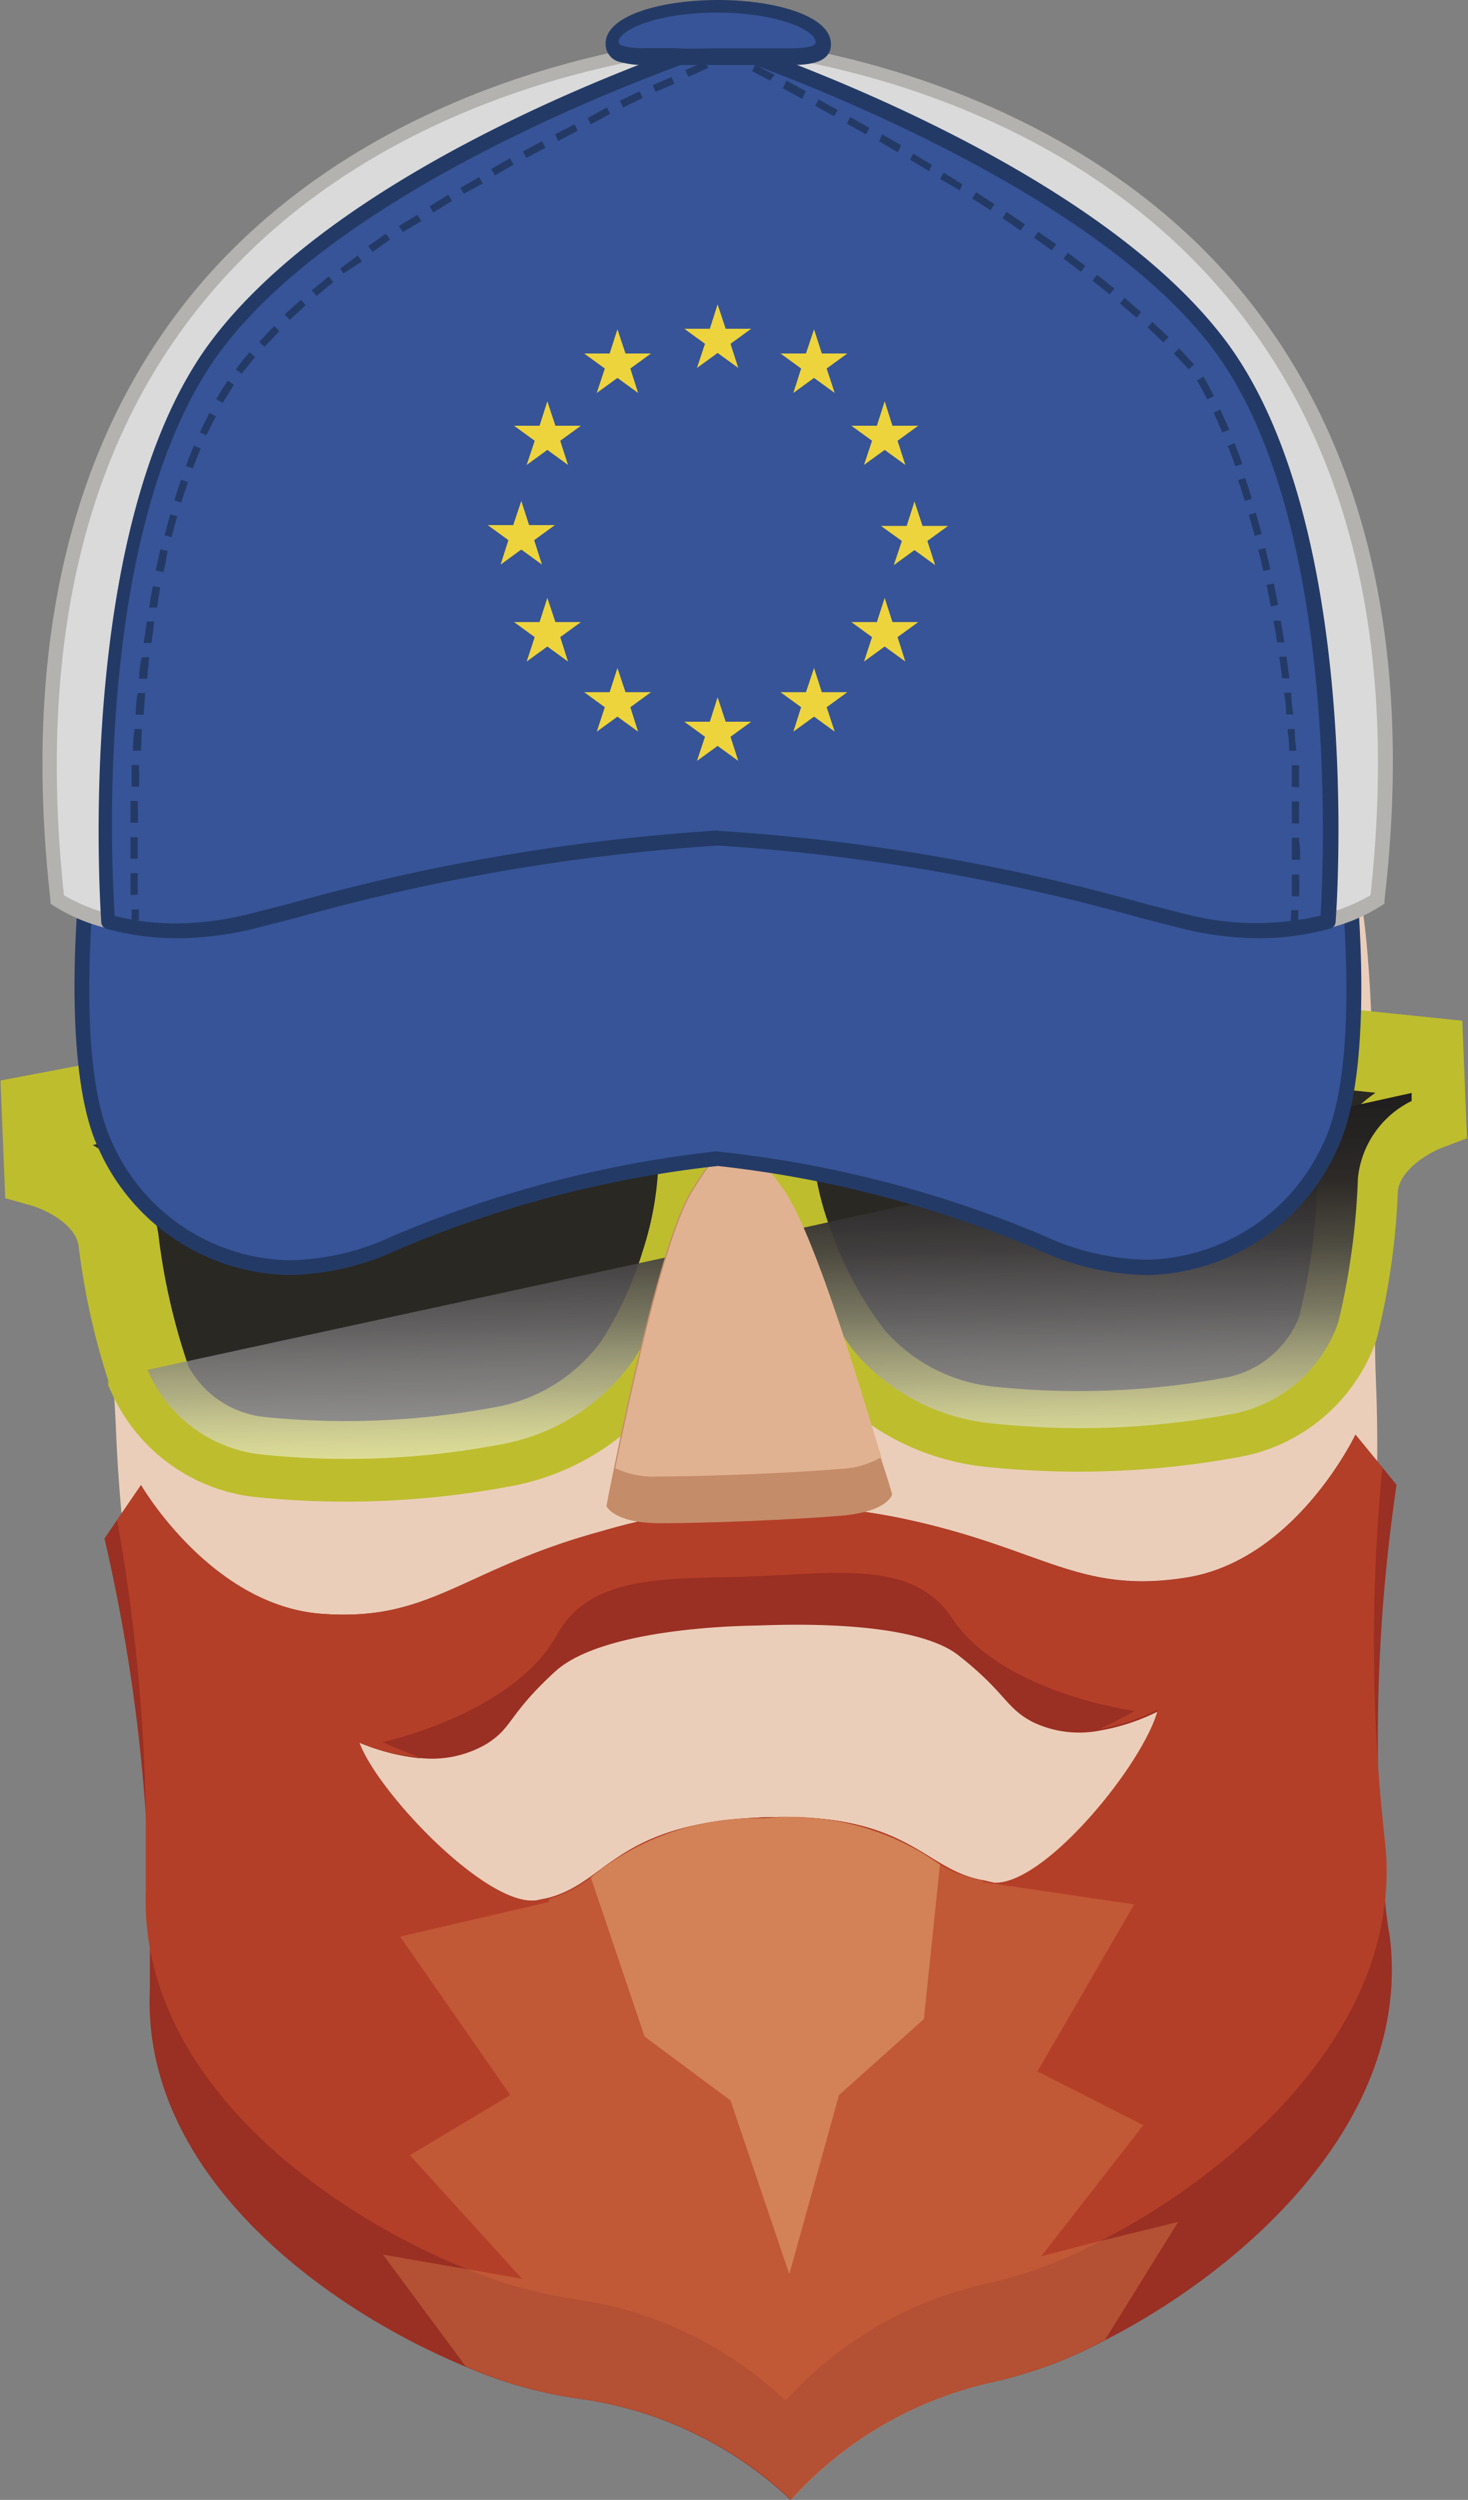 <svg xmlns="http://www.w3.org/2000/svg" xmlns:xlink="http://www.w3.org/1999/xlink" viewBox="0 0 54.66 93.07"><rect x="0" y="0" width="54.66" height="93.07" fill="#808080" stroke="none"/><defs><style>.cls-1{fill:#ebceb9;}.cls-1,.cls-4,.cls-5,.cls-6,.cls-7,.cls-8,.cls-9{fill-rule:evenodd;}.cls-2{fill:#9a2f23;}.cls-3{fill:#b43f28;}.cls-4{fill:#ce7244;opacity:0.5;}.cls-5{fill:#d28256;}.cls-6{fill:#292823;stroke:#bebd2e;stroke-miterlimit:10;stroke-width:3px;}.cls-7{fill:url(#Безымянный_градиент_35);}.cls-8{fill:#c58c6a;}.cls-9{fill:#e1b291;}.cls-10{fill:#365497;}.cls-11{fill:#243a66;}.cls-12{fill:#dadada;}.cls-13{fill:#b3b2af;}.cls-14{fill:#eed43c;}</style><linearGradient id="Безымянный_градиент_35" x1="-33" y1="-54.85" x2="-33" y2="-67.26" gradientTransform="matrix(1, -0.02, 0.02, 1.03, 63.43, 109.94)" gradientUnits="userSpaceOnUse"><stop offset="0" stop-color="#fff" stop-opacity="0.5"/><stop offset="0.02" stop-color="#f6f6f6" stop-opacity="0.52"/><stop offset="0.2" stop-color="#a9a8a8" stop-opacity="0.69"/><stop offset="0.39" stop-color="#6d6b6c" stop-opacity="0.83"/><stop offset="0.58" stop-color="#434041" stop-opacity="0.92"/><stop offset="0.77" stop-color="#292627" stop-opacity="0.98"/><stop offset="0.99" stop-color="#211e1f"/></linearGradient></defs><title>cap</title><g id="Слой_2" data-name="Слой 2"><g id="Programms"><path class="cls-1" d="M26.24,14.89c10.44-.43,20.65,3.07,24.31,18,.88,3.59.52,14.47.68,18.48.85,20.67-9,37.85-21.92,38.38S5.17,73.94,4.32,53.27c-.19-4.7-1.54-15.65-.72-19.84C6.39,19.22,16.23,15.3,26.24,14.89Z"/><path class="cls-2" d="M51.58,70.85c-.17-1.78-.25-3.51-.27-5.13A64.74,64.74,0,0,1,52,55.28l-.53-.65-1-1.22s-2.22,4.67-6.29,5.32-5.37-1.12-10.69-2.22A22.93,22.93,0,0,0,22.43,57c-5.24,1.42-6.37,3.4-10.48,3.08s-6.7-4.79-6.7-4.79l-.89,1.3-.47.69A64.74,64.74,0,0,1,5.43,67.6c.11,1.62.17,3.35.15,5.13q0,.66,0,1.32C5.26,80.9,12,85.89,17.31,88.1a16.44,16.44,0,0,0,4.27,1.21,14.26,14.26,0,0,1,7.61,3.53l.25.23.23-.25A14.26,14.26,0,0,1,37,88.68a16.44,16.44,0,0,0,4.16-1.56c5.14-2.63,11.42-8.16,10.59-15Q51.64,71.51,51.58,70.85Zm-35.94-5.4a4,4,0,0,0,2.47-.52c1-.62.78-1.06,2.55-2.69s6.89-1.71,7.46-1.72,5.78-.3,7.57,1.11,1.73,1.94,2.76,2.48a4,4,0,0,0,2.5.32,7.86,7.86,0,0,0,2.18-.72c-.53,1.94-4.24,6.51-6.1,6.39L36.6,70c-2.25-.39-2.71-2.55-8.19-2.34s-5.76,2.42-8,3l-.43.09c-1.84.27-5.91-4-6.6-5.87A7.86,7.86,0,0,0,15.64,65.46Z"/><path class="cls-3" d="M51.31,65.73a68,68,0,0,1,.16-11.09l-1-1.22s-2.22,4.67-6.29,5.32-5.37-1.12-10.69-2.22A22.93,22.93,0,0,0,22.43,57c-5.24,1.42-6.37,3.4-10.48,3.08s-6.7-4.79-6.7-4.79l-.89,1.3a68,68,0,0,1,1.07,11c0,.9,0,1.83,0,2.77a10,10,0,0,0,.19,2.37c1.13,5.68,7,9.82,11.73,11.73a16.3,16.3,0,0,0,4.13,1.15A14.25,14.25,0,0,1,29,89.15l.25.23.23-.25A14.25,14.25,0,0,1,36.83,85a16.3,16.3,0,0,0,4-1.49c4.55-2.3,10.07-6.9,10.73-12.65a10,10,0,0,0,0-2.37C51.46,67.55,51.37,66.63,51.31,65.73ZM37,70.09,36.6,70c-2.25-.39-2.71-2.55-8.19-2.34s-5.76,2.42-8,3l-.43.09c-1.84.27-5.91-4-6.6-5.87a7.86,7.86,0,0,0,2.24.54c-.82-.3-1.37-.56-1.37-.56s4.87-1.05,6.49-4c1.28-2.3,4.17-2.06,7.28-2.17s6-.63,7.44,1.57c1.86,2.78,6.79,3.44,6.79,3.44s-.53.31-1.32.67a7.86,7.86,0,0,0,2.18-.72C42.6,65.64,38.89,70.21,37,70.09Z"/><path class="cls-4" d="M43.87,82.72l-2.73,4.4A16.44,16.44,0,0,1,37,88.68a14.26,14.26,0,0,0-7.3,4.14l-.23.25-.25-.23a14.26,14.26,0,0,0-7.61-3.53,16.44,16.44,0,0,1-4.27-1.21l-3.08-4.16,3.07.53,2.11.37-4.18-4.6L19,78l-4.1-5.9,5.54-1.29V70.7A4.69,4.69,0,0,0,22,69.9a9.57,9.57,0,0,1,6.4-2.21A9.64,9.64,0,0,1,35,69.42,4.49,4.49,0,0,0,36.6,70v.07l5.63.83-3.6,6.22,3.94,2L38.77,84l2.08-.54Z"/><path class="cls-5" d="M28.41,67.7A9.57,9.57,0,0,0,22,69.9l2,5.92L27.2,78.2l2.19,6.47L31.24,78l3.16-2.83L35,69.42A9.64,9.64,0,0,0,28.41,67.7Z"/><path class="cls-6" d="M53,39.36l.08,2s-2.37.9-2.53,2.91a25.17,25.17,0,0,1-.74,5.19,5.16,5.16,0,0,1-3.94,3.31,31.64,31.64,0,0,1-8.89.36,7.76,7.76,0,0,1-5.22-2.68,15.38,15.38,0,0,1-2.3-4.32,12.57,12.57,0,0,1-.63-2.57,1.32,1.32,0,0,0-1.48-.94A1.32,1.32,0,0,0,26,43.67,13.36,13.36,0,0,1,25.37,47a15.16,15.16,0,0,1-1.75,3.79,7.76,7.76,0,0,1-5,3.09,31.64,31.64,0,0,1-8.89.37,5.16,5.16,0,0,1-4.2-3l0-.1a25.16,25.16,0,0,1-1.12-5c-.32-2-2.76-2.69-2.76-2.69l-.08-2,5.26-1a73.94,73.94,0,0,1,8.53-.67,75,75,0,0,1,12,.63,75,75,0,0,1,11.86-1.6,73.94,73.94,0,0,1,8.56,0Z"/><path class="cls-7" d="M29.46,45.81a16.09,16.09,0,0,0,2.31,4.46A7.71,7.71,0,0,0,37,53a30.67,30.67,0,0,0,8.89-.36,5.21,5.21,0,0,0,3.94-3.41,26.72,26.72,0,0,0,.73-5.35,3.6,3.6,0,0,1,2-2.89v-.3ZM5.53,51.08a5.21,5.21,0,0,0,4.2,3.07,30.67,30.67,0,0,0,8.89-.37,7.71,7.71,0,0,0,5-3.19,15.84,15.84,0,0,0,1.74-3.9L5.49,51Z"/><path class="cls-8" d="M33.22,55.63s-.13.65-1.9.8-5,.28-6.74.28-2-.64-2-.64.1-.55.28-1.41c.55-2.72,1.83-8.6,2.86-10.29,1.35-2.23,1.84-2.25,3.37-.14,1.16,1.6,2.91,7.35,3.69,10C33.07,55.1,33.22,55.63,33.22,55.63Z"/><path class="cls-9" d="M32.82,54.25a3.35,3.35,0,0,1-1.57.44c-1.76.15-5,.28-6.74.28a3.35,3.35,0,0,1-1.6-.31c.55-2.72,1.83-8.6,2.86-10.29,1.35-2.23,1.84-2.25,3.37-.14C30.3,45.83,32,51.58,32.82,54.25Z"/><path class="cls-10" d="M50.29,33.53,26.73,26.6,3.17,33.53s-.57,6.3.74,9.08,5,6.27,10.81,3.65a42.06,42.06,0,0,1,12-3.13,42.06,42.06,0,0,1,12,3.13c5.85,2.61,9.51-.87,10.81-3.65S50.29,33.53,50.29,33.53Z"/><path class="cls-11" d="M42.7,47.47h0a10,10,0,0,1-4.07-.95,42.11,42.11,0,0,0-11.9-3.11,42.15,42.15,0,0,0-11.9,3.11,10,10,0,0,1-4.07.95,7.92,7.92,0,0,1-7.1-4.73c-1.32-2.82-.78-8.84-.76-9.21a.27.27,0,0,1,.2-.24l23.56-6.93a.28.28,0,0,1,.15,0l23.56,6.93a.27.27,0,0,1,.2.24c0,.37.56,6.4-.76,9.21A7.92,7.92,0,0,1,42.7,47.47Zm-16-4.6h0A42.73,42.73,0,0,1,38.85,46a9.49,9.49,0,0,0,3.85.9A7.38,7.38,0,0,0,49.3,42.5c1.16-2.47.79-7.45.72-8.76L26.73,26.88,3.44,33.74C3.36,35.05,3,40,4.16,42.5a7.38,7.38,0,0,0,6.61,4.42,9.48,9.48,0,0,0,3.85-.9,42.73,42.73,0,0,1,12.1-3.16Z"/><path class="cls-12" d="M26.73,1.64S-1.3,2.8,2.15,33.52c0,0,2.69,1.92,7.3.77a83,83,0,0,1,17.28-3.07A83,83,0,0,1,44,34.29c4.61,1.15,7.3-.77,7.3-.77C54.76,2.8,26.73,1.64,26.73,1.64Z"/><path class="cls-13" d="M45.95,10.52C38.6,2,26.86,1.38,26.72,1.37S14.86,2,7.51,10.52c-4.82,5.63-6.72,13.37-5.63,23v.12l.1.07a6.65,6.65,0,0,0,2,.85c0-.19,0-.37,0-.56a6.73,6.73,0,0,1-1.6-.67c-1-9.44.82-17,5.52-22.48,7.19-8.39,18.7-9,18.79-9s11.63.58,18.82,9c4.7,5.48,6.55,13,5.52,22.48a6.64,6.64,0,0,1-1.47.63q0,.3-.06.59a6.61,6.61,0,0,0,1.95-.84l.1-.07v-.12C52.67,23.89,50.77,16.15,45.95,10.52Z"/><path class="cls-10" d="M8.1,12.78C2.91,19.59,4,34.3,4,34.32a10.57,10.57,0,0,0,5.44,0,83,83,0,0,1,17.28-3.07A83,83,0,0,1,44,34.29a10.57,10.57,0,0,0,5.44,0s1.1-14.72-4.1-21.54S26.73,1.64,26.73,1.64,13.3,6,8.1,12.78Z"/><path class="cls-11" d="M4.9,34.27s0-.14,0-.41h.27c0,.26,0,.4,0,.4Z"/><path class="cls-11" d="M4.86,33.32c0-.23,0-.5,0-.81h.27c0,.3,0,.57,0,.8Zm0-1.35h0c0-.25,0-.52,0-.8h.27c0,.28,0,.55,0,.8Zm.29-1.34H4.86q0-.39,0-.81h.27Q5.14,30.24,5.14,30.63Zm0-1.34H4.9q0-.39,0-.81h.27Q5.19,28.89,5.18,29.29Zm.07-1.34-.27,0q0-.4.06-.81l.27,0Q5.27,27.55,5.25,27.95Zm.1-1.34-.27,0q0-.4.08-.81l.27,0Q5.38,26.21,5.35,26.61Zm.13-1.34-.27,0q0-.4.1-.8l.27,0Q5.52,24.88,5.48,25.27Zm.17-1.33-.27,0q.06-.4.12-.8l.27,0Q5.7,23.54,5.64,23.94Zm.2-1.32-.27,0q.07-.4.14-.8l.27.05Q5.91,22.22,5.85,22.62Zm.25-1.32-.27-.06q.08-.4.17-.79l.27.06Q6.18,20.91,6.09,21.3ZM6.39,20l-.26-.07q.1-.4.21-.78l.26.07Q6.49,19.6,6.39,20Zm.36-1.29-.26-.08q.12-.39.25-.77l.26.09Q6.87,18.32,6.75,18.7Zm.43-1.27-.26-.09q.14-.38.3-.76l.25.11Q7.32,17.06,7.18,17.44Zm.51-1.23-.25-.11c.12-.25.24-.5.36-.73l.24.13C7.92,15.71,7.8,16,7.68,16.2ZM8.29,15l-.24-.14c.14-.24.28-.47.43-.69l.23.15C8.57,14.56,8.42,14.79,8.29,15ZM9,13.91l-.22-.16c.16-.21.33-.42.51-.64l.21.18C9.34,13.49,9.17,13.7,9,13.91Zm.85-1-.2-.18.56-.59.19.19Zm.94-1-.19-.2.6-.55.18.2Zm1-.89-.18-.21.63-.52.17.21Zm1-.84L12.67,10l.65-.49.16.22Zm1.08-.8-.16-.22.66-.46.15.22ZM15,8.64l-.15-.23L15.54,8l.15.23Zm1.13-.73L16,7.68l.69-.43.14.23Zm1.14-.7L17.14,7l.7-.41.14.24Zm1.16-.68-.14-.24.7-.4.13.24Zm1.17-.65-.13-.24.71-.38.13.24Zm1.18-.63L20.67,5l.72-.37.12.24ZM22,4.63l-.12-.24L22.6,4l.12.24ZM23.2,4l-.12-.25.73-.35.12.25Zm1.21-.58-.11-.25L25,2.87l.11.25Zm1.22-.56-.11-.25.74-.33.11.25Z"/><path class="cls-11" d="M27.47,2.4l-.31-.15-.32.13-.11-.25L27.12,2l.06,0,.05,0,.37.18Z"/><path class="cls-11" d="M48.37,33.37H48.1q0-.41,0-.81h.27Q48.39,33,48.37,33.37Zm0-1.36h-.27q0-.36,0-.71v-.11h.27v.11C48.41,31.53,48.41,31.77,48.41,32Zm-.27-1.36q0-.41,0-.81h.27q0,.4,0,.82Zm0-1.35q0-.41,0-.81h.27q0,.4,0,.82ZM48,27.95q0-.41-.06-.81l.27,0q0,.4.06.81Zm-.11-1.35q0-.41-.08-.81l.27,0q0,.4.08.81Zm-.15-1.35q-.05-.41-.11-.8l.27,0q.06.4.11.81Zm-.19-1.34q-.06-.41-.13-.8l.27,0q.07.39.13.81Zm-.23-1.33q-.08-.41-.16-.8l.27-.06q.08.39.16.8Zm-.28-1.32q-.09-.41-.19-.79l.26-.07q.1.39.19.8Zm-.32-1.31q-.11-.4-.22-.78l.26-.08q.11.38.22.79Zm-.37-1.3q-.12-.4-.25-.77l.26-.09q.13.37.25.78ZM46,17.36q-.14-.4-.28-.76l.25-.1q.14.36.29.77Zm-.49-1.26c-.11-.27-.22-.52-.32-.74l.25-.11q.15.33.33.75Zm-.56-1.23c-.17-.34-.3-.57-.38-.71l.24-.14c.08.14.22.39.39.73Zm-.69-1.12-.55-.59.19-.19.56.6Zm-.94-1-.59-.56.18-.2.6.56Zm-1-.92-.62-.53.17-.21.62.53Zm-1-.87-.64-.51.17-.22.64.51Zm-1.07-.84-.65-.49.16-.22.65.49Zm-1.09-.8-.66-.47.16-.22.67.47ZM38,8.58l-.67-.46.15-.23.68.46Zm-1.12-.75-.68-.44.15-.23.68.44Zm-1.14-.74L35,6.66l.14-.23.69.43Zm-1.15-.72-.7-.42L34,5.72l.7.42Zm-1.16-.7-.7-.41L32.85,5l.7.41ZM32.24,5l-.71-.4.13-.24.71.4Zm-1.18-.67-.71-.39.13-.24.71.4Zm-1.19-.65-.72-.39L29.28,3l.72.39ZM28.67,3,28,2.65l.12-.24.72.38Z"/><polygon class="cls-11" points="48.33 34.3 48.06 34.29 48.08 33.88 48.35 33.89 48.33 34.3"/><path class="cls-11" d="M46.88,34.93a12.14,12.14,0,0,1-2.94-.38l-1.45-.37a76,76,0,0,0-15.76-2.7A76,76,0,0,0,11,34.18l-1.45.37a12.14,12.14,0,0,1-2.94.38h0a9.87,9.87,0,0,1-2.64-.35.27.27,0,0,1-.2-.24c0-.15-1.11-14.82,4.15-21.72S26.1,1.56,26.65,1.38a.28.28,0,0,1,.17,0c.55.18,13.57,4.42,18.76,11.23s4.2,21.11,4.15,21.72a.27.27,0,0,1-.2.24A9.87,9.87,0,0,1,46.88,34.93Zm-20.15-4h0a76.48,76.48,0,0,1,15.88,2.71l1.45.37a10.51,10.51,0,0,0,5.11.08c.11-1.83.74-14.87-4.05-21.16S27.87,2.31,26.73,1.93c-1.14.38-13.53,4.62-18.41,11S4.16,32.35,4.27,34.1a9.4,9.4,0,0,0,2.31.28h0A11.6,11.6,0,0,0,9.38,34l1.45-.37a76.48,76.48,0,0,1,15.88-2.71Z"/><path class="cls-10" d="M30.67,1.65c0,.76-1.76.43-3.94.43s-3.94.33-3.94-.43S24.55.27,26.73.27,30.67.89,30.67,1.65Z"/><path class="cls-11" d="M29.37,2.42l-1.09,0c-.47,0-1,0-1.55,0s-1.08,0-1.55,0l-1.09,0a3.41,3.41,0,0,1-1-.11.68.68,0,0,1-.54-.66C22.52.57,24.64,0,26.73,0s4.21.57,4.21,1.65C30.94,2.42,29.92,2.42,29.37,2.42ZM26.73,1.8c.56,0,1.1,0,1.57,0l1.07,0c.85,0,1-.12,1-.23,0-.45-1.43-1.1-3.67-1.1s-3.67.65-3.67,1.1c0,0,0,.09.16.14a3,3,0,0,0,.86.08l1.07,0C25.63,1.83,26.17,1.8,26.73,1.8Z"/><polygon class="cls-14" points="26.72 11.33 27.02 12.24 27.97 12.24 27.2 12.8 27.49 13.7 26.72 13.14 25.95 13.7 26.25 12.8 25.48 12.24 26.43 12.24 26.72 11.33"/><polygon class="cls-14" points="26.72 25.96 27.02 26.87 27.97 26.87 27.2 27.43 27.49 28.33 26.72 27.77 25.95 28.33 26.25 27.43 25.48 26.87 26.43 26.87 26.72 25.96"/><polygon class="cls-14" points="34.05 18.67 34.35 19.58 35.3 19.58 34.53 20.14 34.82 21.04 34.05 20.48 33.28 21.04 33.58 20.14 32.8 19.58 33.76 19.58 34.05 18.67"/><polygon class="cls-14" points="19.41 18.65 19.7 19.55 20.66 19.55 19.89 20.11 20.18 21.02 19.41 20.46 18.64 21.02 18.93 20.11 18.16 19.55 19.11 19.55 19.41 18.65"/><polygon class="cls-14" points="20.38 14.94 20.68 15.85 21.63 15.85 20.86 16.41 21.15 17.31 20.38 16.75 19.61 17.31 19.91 16.41 19.14 15.85 20.09 15.85 20.38 14.94"/><polygon class="cls-14" points="22.99 12.26 23.29 13.16 24.24 13.16 23.47 13.72 23.76 14.63 22.99 14.07 22.22 14.63 22.52 13.72 21.75 13.16 22.7 13.16 22.99 12.26"/><polygon class="cls-14" points="32.94 14.94 33.23 15.85 34.19 15.85 33.42 16.41 33.71 17.31 32.94 16.75 32.17 17.31 32.47 16.41 31.7 15.85 32.65 15.85 32.94 14.94"/><polygon class="cls-14" points="30.31 12.26 30.6 13.16 31.55 13.16 30.78 13.72 31.08 14.63 30.31 14.07 29.54 14.63 29.83 13.72 29.06 13.16 30.01 13.16 30.31 12.26"/><polygon class="cls-14" points="20.38 22.26 20.68 23.16 21.63 23.16 20.86 23.72 21.15 24.63 20.38 24.07 19.61 24.63 19.91 23.72 19.14 23.16 20.09 23.16 20.38 22.26"/><polygon class="cls-14" points="22.99 24.87 23.29 25.77 24.24 25.77 23.47 26.33 23.76 27.24 22.99 26.68 22.22 27.24 22.52 26.33 21.75 25.77 22.7 25.77 22.99 24.87"/><polygon class="cls-14" points="32.94 22.26 33.23 23.16 34.19 23.16 33.42 23.72 33.71 24.63 32.94 24.07 32.17 24.63 32.47 23.72 31.7 23.16 32.65 23.16 32.94 22.26"/><polygon class="cls-14" points="30.31 24.87 30.6 25.77 31.55 25.77 30.78 26.33 31.08 27.24 30.31 26.68 29.54 27.24 29.83 26.33 29.06 25.77 30.01 25.77 30.31 24.87"/></g></g></svg>